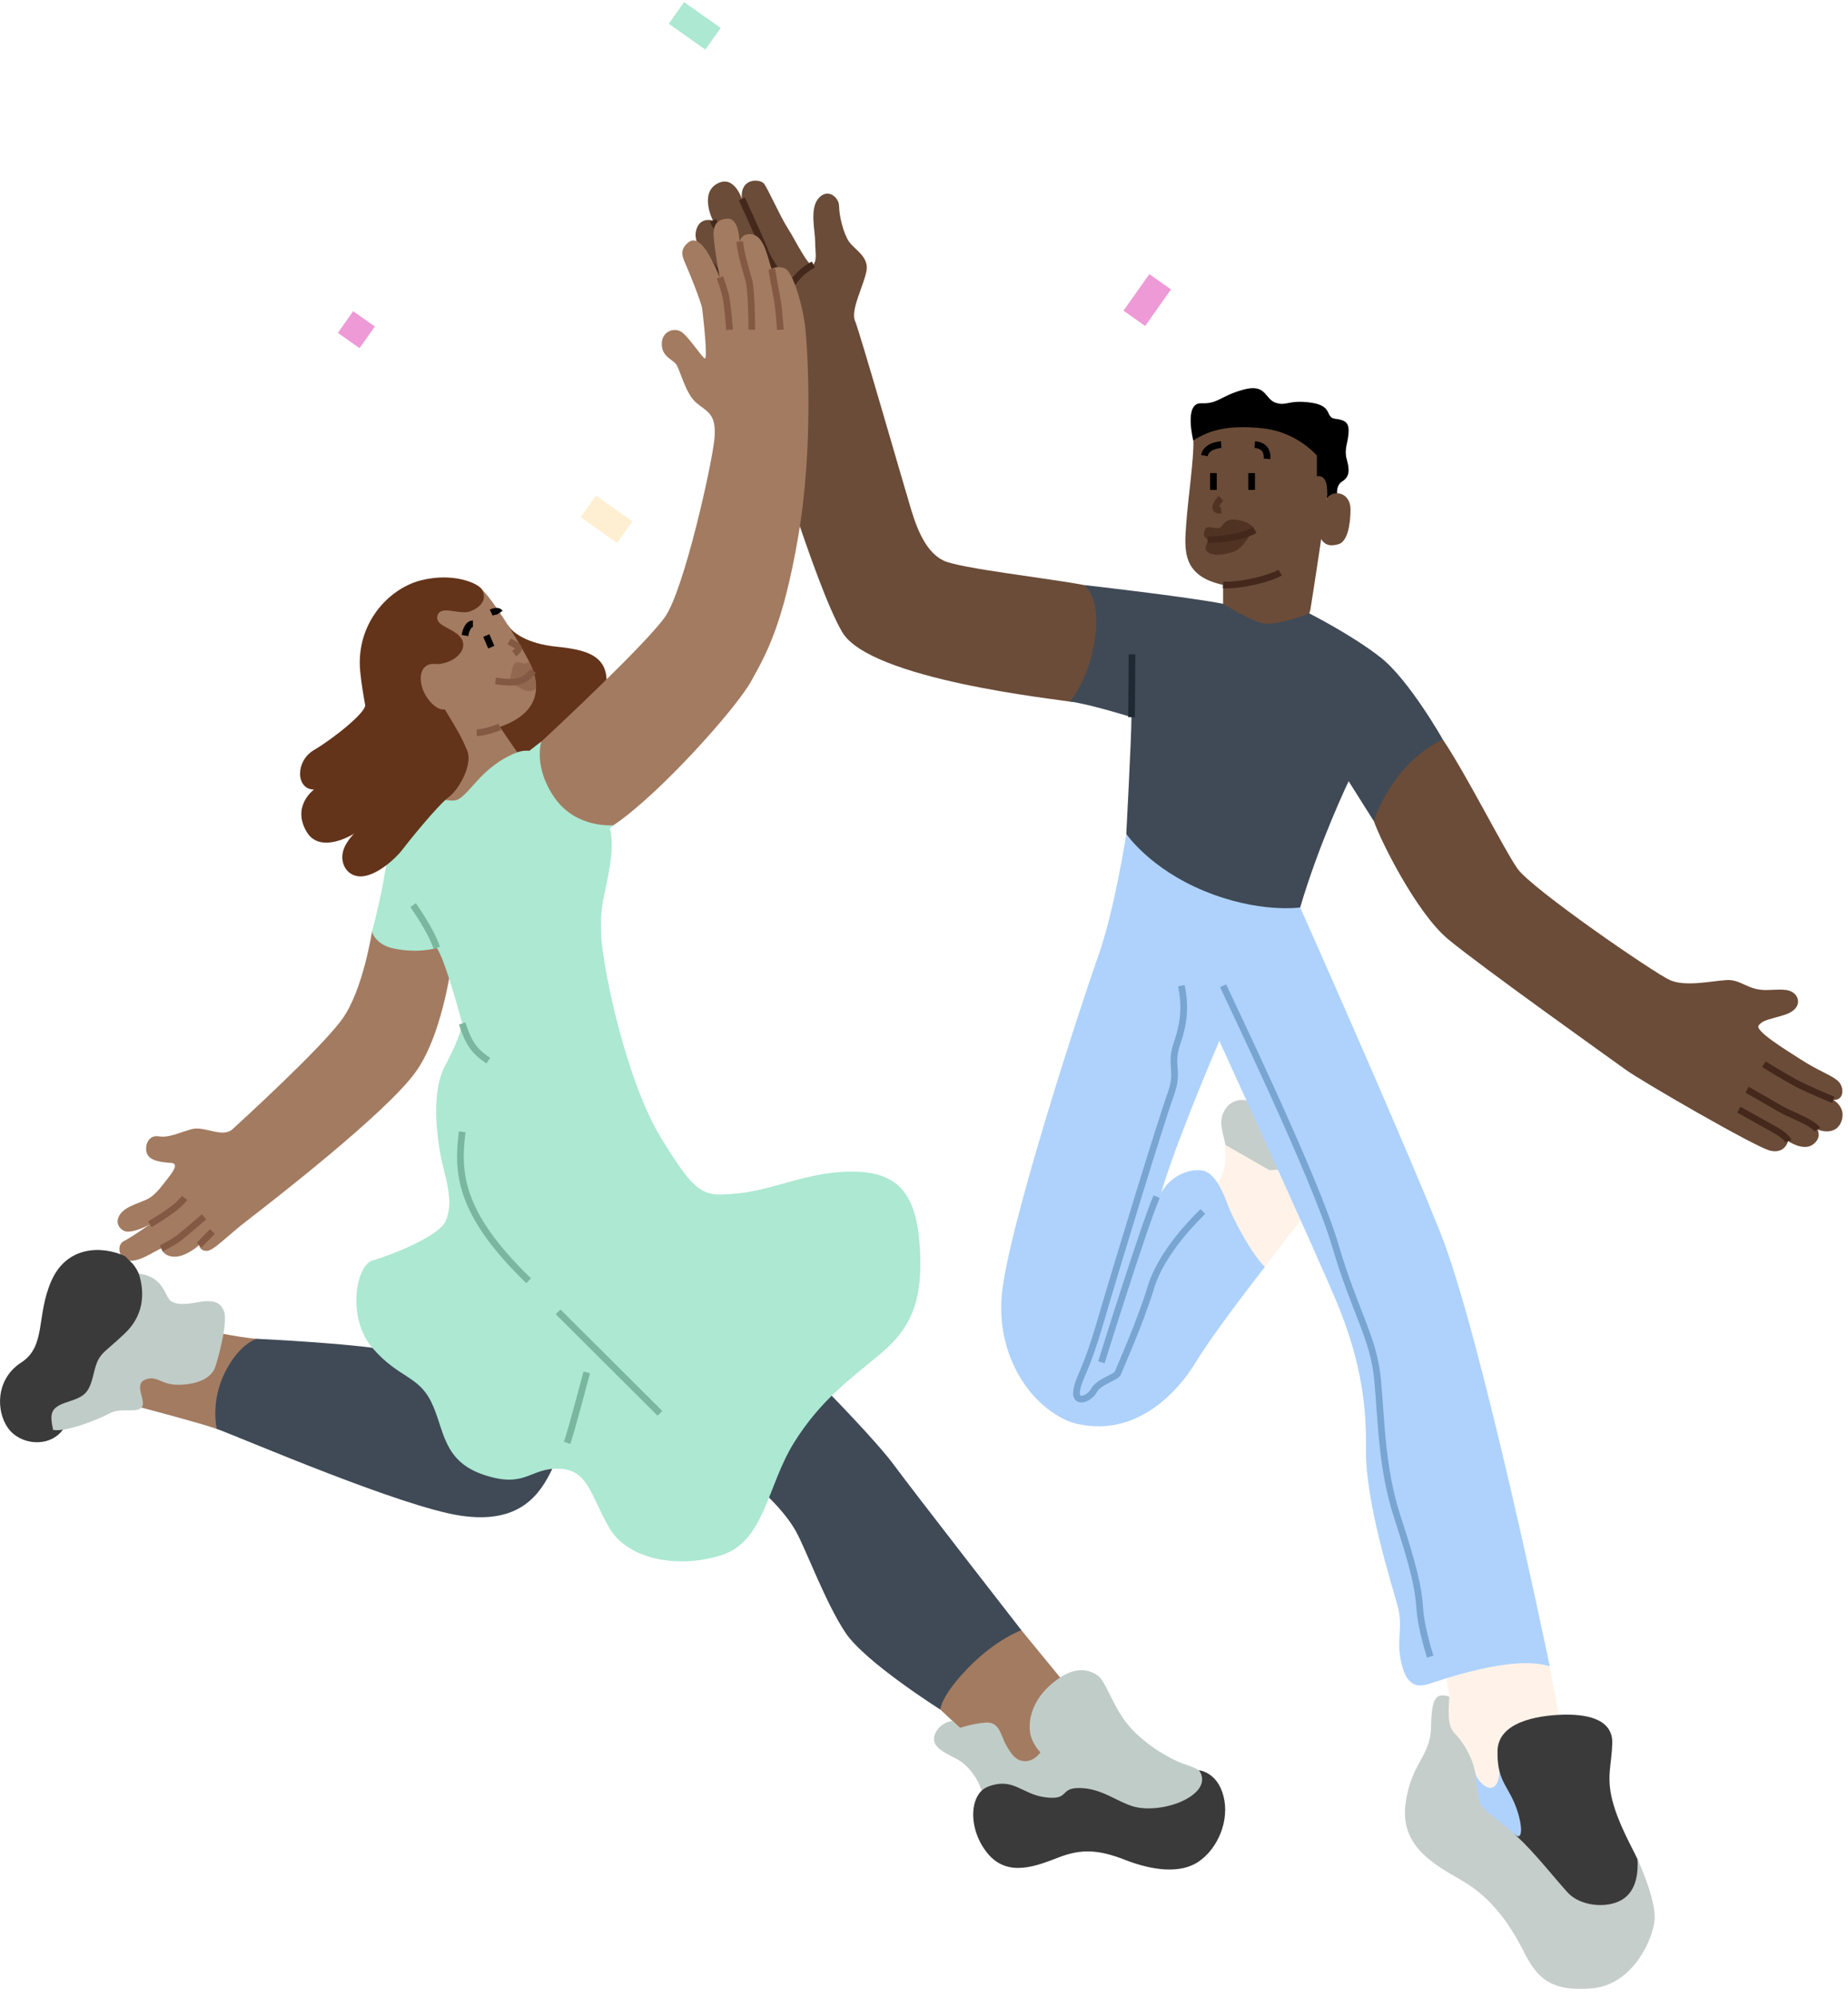 <svg width="186" height="201" viewBox="0 0 186 201" fill="none" xmlns="http://www.w3.org/2000/svg">
    <g clip-path="url(#clip0_28211_9089)">
        <path d="M155.984 167.753C155.984 167.753 157.092 174.097 157.752 176.208C158.411 178.318 151.942 187.823 151.942 187.823L145.342 179.641L145.87 170.799L145.342 167.5L154.12 166.181L155.981 167.756L155.984 167.753Z" fill="#FFF3E9"/>
        <path d="M122.545 119.086C123.198 118.167 123.396 117.366 123.295 115.828C123.194 114.29 124.672 113.933 125.85 114.085C127.028 114.236 128.711 114.97 129.798 116.572C130.888 118.171 131.06 122.664 131.06 122.664L127.304 127.534L121.831 126.75L122.541 119.09L122.545 119.086Z" fill="#FFF3E9"/>
        <path d="M123.34 115.259C123.06 113.811 122.579 112.859 123.296 111.701C124.013 110.543 125.41 110.473 126.45 111.223C127.486 111.974 133.276 117.487 133.276 117.487L127.759 117.797L123.34 115.259Z" fill="#C6CECB"/>
        <path d="M116.87 120.063C117.947 118.211 119.774 117.666 120.976 117.824C122.181 117.979 123.036 119.803 123.541 121.204C124.046 122.6 125.947 126.212 127.307 127.535C127.307 127.535 122.258 133.98 120.357 137.127C118.455 140.274 114.298 144.623 108.536 143.354C101.518 141.809 104.123 131.338 104.123 131.338L116.87 120.063Z" fill="#AED2FC"/>
        <path d="M113.363 83.953C113.363 83.953 112.175 91.661 110.519 96.289C108.867 100.917 101.371 123.845 100.819 130.459C100.267 137.072 104.346 142.363 108.533 143.353C112.72 144.346 115.366 125.719 116.581 121.088C117.793 116.46 121.583 107.42 123.104 103.892C124.625 100.365 116.581 83.95 116.581 83.95H113.363V83.953Z" fill="#AED2FC"/>
        <path d="M120.643 100.224C120.643 100.224 132.921 127.019 134.746 131.583C136.57 136.147 137.566 140.459 137.482 145.77C137.398 151.081 139.969 159.125 140.636 161.532C141.299 163.939 140.471 164.935 141.05 167.422C141.632 169.91 142.793 169.829 143.87 169.496C144.947 169.162 152.332 166.51 155.984 167.752C155.984 167.752 149.098 134.404 144.951 124.034C140.804 113.663 130.865 91.355 130.865 91.355L119.815 85.872L116.412 89.854L120.643 100.224Z" fill="#AED2FC"/>
        <path d="M145.234 74.463C147.641 78.05 151.323 85.418 152.726 87.434C154.13 89.451 166.492 97.956 168.071 98.659C169.65 99.363 172.278 98.747 173.769 98.659C175.26 98.572 175.88 99.699 177.808 99.662C179.027 99.639 179.959 99.474 180.575 99.999C181.188 100.524 181.275 101.665 179.521 102.19C177.768 102.715 177.452 102.692 177.014 103.217C176.576 103.742 179.589 105.59 181.221 106.636C183.109 107.845 184.116 108.127 184.903 108.74C185.691 109.353 185.637 110.833 184.513 110.716C184.513 110.716 185.688 111.362 185.415 112.604C185.142 113.846 184.086 114.132 182.921 113.704C182.921 113.704 183.426 114.519 182.456 115.219C181.487 115.919 179.973 114.869 179.973 114.869C179.973 114.869 179.663 116.199 178.148 115.825C176.634 115.451 165.176 108.811 163.625 107.683C162.07 106.556 149.01 97.259 145.749 94.543C142.555 91.884 138.92 84.553 138.273 82.641C137.627 80.73 138.368 75.583 138.368 75.583L145.237 74.456L145.234 74.463Z" fill="#6B4C38"/>
        <path d="M109.095 58.892C105.625 58.225 96.615 57.216 94.986 56.441C93.353 55.664 92.421 53.654 91.724 51.359C91.024 49.064 86.521 33.372 86.053 32.285C85.585 31.198 86.985 28.633 87.217 27.236C87.45 25.84 86.046 25.153 85.464 24.338C84.882 23.524 84.454 21.659 84.454 20.764C84.454 19.869 83.326 18.899 82.394 19.949C81.462 20.999 82.044 23.211 82.044 24.298C82.044 25.385 82.266 26.122 81.866 26.627C81.465 27.132 80.025 24.103 79.287 22.975C78.55 21.848 77.268 18.936 76.881 18.472C76.494 18.007 74.474 17.849 74.666 20.027C74.666 20.027 73.889 17.502 72.142 18.512C70.395 19.522 71.755 22.201 71.755 22.201C71.755 22.201 70.668 21.851 70.2 22.824C69.735 23.793 70.24 24.688 70.509 25.038C70.779 25.388 69.227 26.008 70.314 28.027C71.401 30.047 75.245 37.697 76.14 39.794C77.032 41.891 81.97 58.851 84.767 63.631C87.564 68.407 106.446 70.4 107.698 70.628C108.95 70.857 111.912 67.01 111.912 67.01V60.834L109.092 58.892H109.095Z" fill="#6B4C38"/>
        <path d="M120.112 44.369C120.176 46.126 119.59 50.03 119.395 52.699C119.2 55.368 118.941 57.97 123.104 58.882V62.268L129.223 64.22L131.175 63.83L131.892 61.356C131.892 61.356 133.454 51.659 133.845 47.492C134.235 43.325 130.199 41.309 130.199 41.309H124.407L120.112 44.369Z" fill="#6B4C38"/>
        <path d="M126.106 53.452C126.493 53.244 125.719 52.453 124.406 52.321C123.094 52.19 123.258 52.927 122.723 53.133C122.188 53.338 121.434 52.661 121.215 53.472C120.997 54.284 121.778 54.327 121.778 54.327C121.778 54.327 120.973 55.105 121.539 55.556C122.104 56.007 123.05 55.886 124.117 55.556C125.184 55.226 125.917 53.553 126.103 53.452H126.106Z" fill="#513323"/>
        <path d="M122.128 47.623V49.316" stroke="black" stroke-width="0.673" stroke-miterlimit="10"/>
        <path d="M125.975 47.623V49.316" stroke="black" stroke-width="0.673" stroke-miterlimit="10"/>
        <path d="M121.219 45.866C121.414 44.826 122.912 44.759 122.912 44.759" stroke="black" stroke-width="0.673" stroke-miterlimit="10"/>
        <path d="M126.294 44.759C127.27 44.823 127.597 45.476 127.529 46.19" stroke="black" stroke-width="0.673" stroke-miterlimit="10"/>
        <path d="M120.112 44.368C121.667 43.26 123.821 42.742 127.207 43.132C130.593 43.523 132.545 45.865 132.545 45.865V47.949C132.545 47.949 133.824 47.548 133.541 50.157L134.692 50.423C134.692 50.423 134.238 48.992 135.083 48.471C135.928 47.949 135.8 47.168 135.537 46.192C135.278 45.216 135.668 44.566 135.732 43.59C135.796 42.614 135.49 42.288 134.406 42.16C133.322 42.032 134.235 40.857 131.956 40.534C129.677 40.208 129.482 40.925 128.375 40.534C127.267 40.144 127.463 38.582 125.12 39.231C122.777 39.881 122.646 40.662 120.889 40.598C119.132 40.534 120.108 44.374 120.108 44.374L120.112 44.368Z" fill="black"/>
        <path d="M121.542 54.327C122.454 54.327 124.861 54.196 126.295 53.351" stroke="#44281C" stroke-width="0.673" stroke-miterlimit="10"/>
        <path d="M122.908 50.168C122.343 50.693 122.027 51.44 122.908 51.353" stroke="#513323" stroke-width="0.673" stroke-miterlimit="10"/>
        <path d="M123.104 58.881C124.78 58.992 127.859 58.252 128.846 57.636" stroke="#44281C" stroke-width="0.673" stroke-miterlimit="10"/>
        <path d="M123.104 60.791C123.104 60.791 125.493 62.272 126.914 62.706C128.334 63.14 131.774 61.746 131.774 61.746C131.774 61.746 136.086 63.924 138.96 66.186C141.834 68.448 145.23 74.459 145.23 74.459C145.23 74.459 140.616 76.199 138.263 82.645L135.739 78.639C135.739 78.639 132.777 84.823 130.862 91.352C130.862 91.352 126.718 91.961 121.215 89.696C115.712 87.431 113.36 83.947 113.36 83.947C113.36 83.947 113.881 74.106 113.881 72.191C113.881 72.191 109.701 70.885 107.698 70.622C107.698 70.622 109.613 68.424 110.223 64.214C110.832 60 109.092 58.889 109.092 58.889C109.092 58.889 119.61 60.087 123.104 60.784V60.791Z" fill="#3F4A56"/>
        <path d="M184.513 110.716C184.513 110.716 181.871 109.639 180.649 108.969C179.427 108.299 177.532 107.134 177.532 107.134" stroke="#44281C" stroke-width="0.673" stroke-miterlimit="10"/>
        <path d="M182.921 113.708C182.426 112.991 180.124 112.146 179.397 111.735C178.67 111.325 175.843 109.696 175.843 109.696" stroke="#44281C" stroke-width="0.673" stroke-miterlimit="10"/>
        <path d="M179.97 114.872C179.815 114.357 178.738 113.778 177.97 113.357C177.203 112.933 175.012 111.705 175.012 111.705" stroke="#44281C" stroke-width="0.673" stroke-miterlimit="10"/>
        <path d="M113.935 65.869C113.935 65.869 113.908 71.029 113.885 72.197" stroke="#1E2933" stroke-width="0.673" stroke-miterlimit="10"/>
        <path d="M118.904 99.227C119.237 100.887 119.318 102.546 118.49 104.953C117.662 107.359 118.739 107.689 117.827 110.18C116.914 112.67 112.27 127.85 110.775 132.993C109.281 138.136 108.618 138.55 108.369 139.96C108.12 141.371 109.614 140.873 110.112 139.96C110.61 139.048 112.367 138.661 112.525 138.197C112.684 137.732 114.757 133.158 115.837 129.59C116.914 126.023 120.317 122.704 121.064 121.957" stroke="#78A5D1" stroke-width="0.673" stroke-miterlimit="10"/>
        <path d="M110.855 137.14C110.855 137.14 115.069 123.586 116.412 120.466" stroke="#78A5D1" stroke-width="0.673" stroke-miterlimit="10"/>
        <path d="M148.448 178.318C148.596 179.456 150.723 181.391 150.925 178.318H154.557L156.371 183.552L153.981 187.379H148.919L147.576 178.783L148.455 178.315L148.448 178.318Z" fill="#AED2FC"/>
        <path d="M74.667 20.029C74.667 20.029 76.427 23.843 76.993 25.257C77.558 26.67 78.689 27.993 78.689 27.993" stroke="#44281C" stroke-width="0.673" stroke-miterlimit="10"/>
        <path d="M81.865 26.631C79.917 27.614 78.786 29.879 78.691 30.916" stroke="#44281C" stroke-width="0.673" stroke-miterlimit="10"/>
        <path d="M71.755 22.204C71.755 22.204 72.862 24.298 74.198 26.189C75.474 27.993 76.413 28.818 76.413 28.818" stroke="#44281C" stroke-width="0.673" stroke-miterlimit="10"/>
        <path d="M70.513 25.039C70.513 25.039 71.62 26.765 72.562 27.994C73.505 29.219 74.084 30.212 74.084 30.212" stroke="#44281C" stroke-width="0.673" stroke-miterlimit="10"/>
        <path d="M51.136 62.953C51.594 63.69 53.048 64.798 55.996 65.097C58.945 65.397 61.196 65.949 61.048 68.847C60.897 71.748 58.961 75.925 55.101 76.598C51.24 77.271 48.245 77.1 48.245 77.1C48.245 77.1 44.993 72.6 45.145 72.398C45.296 72.199 47.097 62.344 47.097 62.344L51.139 62.95L51.136 62.953Z" fill="#63341A"/>
        <path d="M48.524 59.362C49.669 60.459 51.977 64.199 53.172 66.427C54.367 68.655 54.717 71.647 50.308 73.175C50.308 73.175 52.217 75.976 52.617 76.534C53.014 77.093 48.528 80.671 48.528 80.671L43.943 82.105L42.351 78.285L39.09 68.019L42.351 61.015L46.966 59.362H48.528H48.524Z" fill="#A37B61"/>
        <path d="M37.441 93.787C37.441 93.787 36.536 99.674 34.452 102.575C32.369 105.477 24.439 112.723 23.412 113.662C22.389 114.601 20.599 113.322 19.32 113.662C18.041 114.002 17.014 114.564 15.964 114.389C14.914 114.214 14.507 115.379 14.799 116.136C15.092 116.893 16.371 117.011 17.246 117.068C18.121 117.126 17.189 118.233 16.782 118.758C16.375 119.283 15.792 120.098 15.092 120.566C14.392 121.03 12.763 121.323 12.12 122.198C11.477 123.073 12.063 123.77 12.585 123.945C13.106 124.12 14.274 123.713 15.089 123.245C15.089 123.245 13.281 124.527 12.467 124.934C11.652 125.342 12.002 126.856 13.049 126.913C14.099 126.971 15.24 126.129 16.23 125.665C16.23 125.665 16.428 126.506 17.593 126.506C18.758 126.506 20.04 125.342 20.04 125.342C20.04 125.342 20.097 125.924 20.797 125.924C21.497 125.924 22.719 124.527 24.991 122.777C27.263 121.027 38.855 112.057 41.827 107.924C44.799 103.787 45.613 95.807 45.613 95.807L43.964 91.381L37.441 93.787Z" fill="#A37B61"/>
        <path d="M15.088 123.244C15.795 122.82 16.626 122.289 17.356 121.757C18.087 121.225 18.585 120.592 18.585 120.592" stroke="#845944" stroke-width="0.673" stroke-miterlimit="10"/>
        <path d="M16.23 125.665C16.23 125.665 17.424 125.082 18.064 124.581C18.841 123.972 20.534 122.491 20.534 122.491" stroke="#845944" stroke-width="0.673" stroke-miterlimit="10"/>
        <path d="M20.04 125.341L21.38 123.965" stroke="#845944" stroke-width="0.673" stroke-miterlimit="10"/>
        <path d="M12.591 126.456C10.286 125.386 6.741 125.386 5.176 128.927C3.611 132.471 4.681 135.517 2.127 137.166C-0.428 138.816 -0.428 142.026 0.807 143.757C2.043 145.487 4.944 145.746 6.294 143.969C7.643 142.191 14.563 132.057 14.563 132.057C14.563 132.057 14.826 128.442 13.046 126.914" fill="#3A3A3A"/>
        <path d="M94.643 172.096L98.083 175.31L104.282 180.086L108.732 177.205L107.662 170.036L102.801 164.105L94.643 159.161L91.597 166.986L94.643 172.096Z" fill="#A37B61"/>
        <path d="M25.853 134.775C23.793 134.611 20.538 133.87 20.538 133.87L15.089 136.835L12.588 140.38L14.237 141.699C14.237 141.699 19.922 143.183 21.817 143.84C23.712 144.499 28.727 141.699 28.727 141.699L25.856 134.779L25.853 134.775Z" fill="#A37B61"/>
        <path d="M83.111 139.886C83.111 139.886 88.221 145.076 90.031 147.546C91.842 150.017 102.801 164.106 102.801 164.106C102.801 164.106 100.247 165.011 97.446 167.896C94.646 170.78 94.646 172.096 94.646 172.096C94.646 172.096 87.066 167.317 85.091 164.352C83.115 161.386 81.136 156.031 80.146 154.217C79.157 152.406 77.4 150.764 77.4 150.764L76.026 138.152L83.111 139.882V139.886Z" fill="#3F4A56"/>
        <path d="M55.586 147.866C54.358 150.428 52.328 153.477 46.34 152.572C40.352 151.666 24.698 144.911 21.817 143.837C21.817 143.837 21.157 141.118 22.642 138.153C24.126 135.187 25.856 134.773 25.856 134.773C25.856 134.773 36.647 135.268 39.945 136.093C43.24 136.917 55.59 147.866 55.59 147.866H55.586Z" fill="#3F4A56"/>
        <path d="M50.304 73.175C48.817 73.764 47.985 73.764 47.985 73.764" stroke="#845944" stroke-width="0.673" stroke-miterlimit="10"/>
        <path d="M44.829 80.522C45.947 80.698 46.179 80.583 47.074 79.651C47.966 78.719 49.393 76.749 52.059 75.733C54.724 74.72 58.918 78.581 60.083 80.593C61.248 82.606 61.907 83.73 61.402 87.032C60.897 90.334 60.352 90.916 60.51 94.178C60.669 97.439 62.994 108.779 66.569 114.605C70.143 120.431 70.763 120.508 74.415 120.118C78.066 119.731 81.483 117.866 85.986 117.944C90.49 118.021 92.277 120.273 92.59 125.712C92.903 131.151 91.58 133.79 88.628 136.274C85.677 138.758 82.647 140.858 79.928 145.207C77.208 149.555 76.976 155.149 72.627 156.546C68.279 157.943 63.153 157.011 61.288 153.749C59.423 150.488 59.191 147.923 56.239 147.846C53.287 147.768 52.91 149.865 48.71 148.468C44.509 147.071 44.742 143.884 43.422 141.168C42.103 138.448 40.161 138.761 37.519 135.732C34.876 132.703 35.809 127.344 37.519 126.877C39.228 126.412 44.122 124.47 44.819 122.992C45.519 121.518 45.206 119.808 44.664 117.711C44.119 115.614 43.19 110.256 44.819 107.227C46.451 104.198 46.519 103.033 46.519 103.033C46.519 103.033 44.896 96.82 43.964 95.42C43.964 95.42 42.224 96.005 39.693 95.497C37.751 95.11 37.441 93.787 37.441 93.787C37.441 93.787 38.296 90.681 38.761 87.729C39.225 84.777 41.591 81.6 43.193 80.314C44.795 79.028 44.826 80.522 44.826 80.522H44.829Z" fill="#ACE8D2"/>
        <path d="M54.479 74.653C56.155 73.124 64.993 64.821 66.915 62.132C68.837 59.443 71.681 46.683 71.91 44.145C72.142 41.607 71.143 41.456 70.066 40.533C68.989 39.611 68.45 37.228 68.066 36.69C67.683 36.151 66.606 35.922 66.606 34.613C66.606 33.303 67.989 32.846 68.756 33.536C69.524 34.229 70.523 35.764 70.907 36.074C71.291 36.38 70.752 31.691 70.675 31.079C70.597 30.466 69.369 27.39 68.985 26.545C68.602 25.7 68.447 25.084 69.291 24.394C70.136 23.701 71.213 24.855 72.442 27.932C72.442 27.932 71.903 25.088 71.826 23.704C71.749 22.321 72.519 22.015 73.287 22.015C74.054 22.015 74.364 23.092 74.441 24.32C74.441 24.32 74.673 23.32 75.825 23.627C76.979 23.933 77.285 26.087 77.669 27.087C77.669 27.087 78.13 26.703 78.975 27.009C79.82 27.316 80.819 30.853 81.052 33.004C81.284 35.155 81.897 44.919 80.358 53.912C78.82 62.906 77.13 65.827 75.592 68.594C74.054 71.361 66.306 80.024 61.745 83.074L54.468 85.43L51.456 80.28L54.468 74.659L54.479 74.653Z" fill="#A37B61"/>
        <path d="M72.448 27.924C72.448 27.924 72.983 29.271 73.132 30.267C73.28 31.26 73.431 33.199 73.431 33.199" stroke="#845944" stroke-width="0.673" stroke-miterlimit="10"/>
        <path d="M74.448 24.313C74.573 25.599 75.121 27.335 75.371 28.231C75.62 29.126 75.67 32.354 75.67 33.199" stroke="#845944" stroke-width="0.673" stroke-miterlimit="10"/>
        <path d="M77.676 27.08C77.676 27.08 77.999 28.975 78.198 29.968C78.396 30.961 78.544 33.196 78.544 33.196" stroke="#845944" stroke-width="0.673" stroke-miterlimit="10"/>
        <path d="M46.519 103.029C47.141 104.935 47.673 105.803 49.147 106.769" stroke="#79B79E" stroke-width="0.673" stroke-miterlimit="10"/>
        <path d="M43.964 95.416C43.374 93.629 41.577 91.115 41.577 91.115" stroke="#79B79E" stroke-width="0.673" stroke-miterlimit="10"/>
        <path d="M46.519 113.932C46.037 117.886 46.037 122.006 53.206 128.926" stroke="#79B79E" stroke-width="0.673" stroke-miterlimit="10"/>
        <path d="M56.172 132.057C58.727 134.612 66.421 142.272 66.421 142.272" stroke="#79B79E" stroke-width="0.673" stroke-miterlimit="10"/>
        <path d="M59.057 138.155C59.057 138.155 57.492 144.085 57.081 145.24" stroke="#79B79E" stroke-width="0.673" stroke-miterlimit="10"/>
        <path d="M11.026 142.272C12.167 141.67 13.662 142.272 14.24 141.697C14.819 141.121 13.416 139.408 14.57 138.903C15.725 138.398 16.135 139.307 17.62 139.388C19.104 139.468 21.201 139.058 21.675 137.577C22.15 136.096 22.894 133.047 22.564 132.057C22.234 131.067 21.403 130.822 20.046 131.067C18.69 131.313 17.869 131.384 17.209 130.98C16.549 130.576 16.549 128.186 13.338 128.186C10.127 128.186 8.313 136.096 7.903 136.261C7.492 136.426 3.537 142.276 3.537 142.276C3.537 142.276 4.113 143.713 5.348 143.942C6.583 144.171 9.633 143.016 11.033 142.276L11.026 142.272Z" fill="#C0CCC7"/>
        <path d="M13.978 128.222C14.392 129.569 14.816 132.056 12.591 134.2C10.366 136.344 9.949 136.115 9.461 138.155C8.973 140.194 8.636 140.545 6.825 141.12C5.015 141.696 5.015 142.308 5.341 143.941L3.53 144.334C3.53 144.334 1.225 142.275 1.8 141.699C2.376 141.123 4.436 137.909 4.85 137.169C5.26 136.428 8.475 130.413 8.475 130.164C8.475 129.915 9.215 127.529 9.215 127.529H11.841L13.981 128.226L13.978 128.222Z" fill="#3A3A3A"/>
        <path d="M95.865 173.237C94.798 173.358 93.956 174.304 94.01 175.142C94.064 175.98 95.114 176.455 96.319 177.084C97.528 177.714 98.473 179.205 98.736 180.086C98.998 180.968 102.095 182.49 102.253 182.49C102.411 182.49 108.921 183.069 109.129 183.069C109.338 183.069 115.588 183.122 115.955 183.173C116.322 183.223 120.681 182.702 120.944 182.49C121.206 182.278 121.522 178.814 121.522 178.814C121.522 178.814 120.789 178.08 119.422 177.66C118.056 177.239 115.484 175.822 113.751 173.88C112.017 171.938 111.334 169.208 110.442 168.629C109.55 168.05 108.026 167.569 105.717 169.622C103.408 171.675 103.458 174.038 103.825 174.981C104.192 175.926 104.717 176.398 104.717 176.398C104.717 176.398 104.138 177.289 103.196 177.289C102.253 177.289 101.779 176.583 101.253 175.65C100.728 174.718 100.624 173.298 99.207 173.405C97.79 173.51 96.626 173.94 96.626 173.94L95.865 173.23V173.237Z" fill="#C0CCC7"/>
        <path d="M99.416 179.868C97.564 180.585 97.369 184.119 99.416 186.59C101.462 189.057 104.404 187.798 106.608 186.957C108.813 186.115 110.546 186.169 113.222 187.219C115.901 188.269 118.786 188.69 120.677 187.377C122.569 186.065 123.774 183.281 123.145 180.814C122.515 178.347 120.667 178.205 120.667 178.205C120.667 178.205 121.674 179.343 120.152 180.602C118.631 181.861 115.794 182.335 114.114 181.861C112.435 181.386 110.933 180.047 108.729 179.993C106.524 179.939 107.76 181.282 105.134 180.915C102.788 180.585 101.984 178.868 99.412 179.865L99.416 179.868Z" fill="#3A3A3A"/>
        <path d="M46.795 63.976C46.943 63.172 47.246 62.795 47.596 62.795" stroke="black" stroke-width="0.673" stroke-miterlimit="10"/>
        <path d="M50.305 61.674C50.086 61.35 49.443 61.674 49.443 61.674" stroke="black" stroke-width="0.673" stroke-miterlimit="10"/>
        <path d="M48.945 63.977L49.447 65.148" stroke="black" stroke-width="0.673" stroke-miterlimit="10"/>
        <path d="M51.248 64.562C52.049 64.996 52.598 65.195 51.75 65.797" stroke="#845944" stroke-width="0.673" stroke-miterlimit="10"/>
        <path d="M54.478 74.653C54.478 74.653 51.25 77.069 49.78 78.672C48.309 80.274 47.538 83.111 50.308 85.723C52.964 88.227 57.588 86.783 61.758 83.071C61.758 83.071 58.043 83.451 55.845 80.341C53.647 77.234 54.482 74.656 54.482 74.656L54.478 74.653Z" fill="#ACE8D2"/>
        <path d="M44.028 66.854C45.714 66.76 47.118 65.451 46.461 64.326C45.805 63.202 43.718 63.071 44.028 61.984C44.361 60.823 46.276 61.984 47.4 61.516C48.525 61.048 49.002 60.257 48.525 59.362C48.188 58.732 45.633 57.581 42.348 58.426C39.063 59.268 35.788 62.829 36.256 67.605C36.724 72.381 38.69 78.281 37.848 80.624C37.007 82.966 35.32 83.808 34.664 85.305C34.008 86.803 34.944 88.395 36.539 88.21C38.131 88.022 39.935 86.285 40.497 85.534C41.059 84.784 44.035 81.091 45.155 80.25C46.279 79.409 47.589 76.877 47.03 75.568C46.468 74.256 46.229 73.808 44.788 71.435C42.718 68.025 44.031 66.861 44.031 66.861L44.028 66.854Z" fill="#63341A"/>
        <path d="M36.751 70.953C36.889 71.687 33.513 74.386 31.605 75.5C29.696 76.614 29.774 79.479 31.605 79.479C31.605 79.479 29.296 81.151 30.888 83.777C32.48 86.402 37.094 83.457 37.892 81.868C38.686 80.276 39.087 73.989 39.087 73.989L36.754 70.956L36.751 70.953Z" fill="#63341A"/>
        <path d="M44.027 66.854C42.062 66.575 42.062 68.635 42.809 69.944C43.559 71.257 44.869 72.004 45.431 70.88C45.993 69.756 44.027 66.851 44.027 66.851V66.854Z" fill="#A37B61"/>
        <path d="M53.95 69.129V69.156C53.947 69.604 53.085 69.725 52.594 69.395C52.093 69.059 51.042 68.702 50.941 68.665C51.551 68.665 51.386 67.258 51.766 66.827C52.146 66.397 52.665 66.996 53.096 66.713C53.166 66.666 53.21 66.605 53.233 66.545C53.648 67.349 53.944 68.244 53.95 69.129Z" fill="#936850"/>
        <path d="M49.874 68.546C51.143 68.698 52.614 69.008 53.654 67.527" stroke="#845944" stroke-width="0.673" stroke-miterlimit="10"/>
        <path d="M152.41 184.621C153.416 185.571 153.221 183.349 152.41 181.471C151.599 179.59 150.66 179.054 150.727 176.234C150.794 173.413 154.554 172.676 157.375 172.609C160.195 172.542 162.342 173.282 162.275 175.497C162.208 177.711 161.673 178.788 162.275 181.205C162.878 183.622 164.375 186.16 164.813 187.163C165.251 188.166 165.496 192.349 165.496 192.349L162.676 196.042L157.799 195.503L153.975 189.327L152.407 184.621H152.41Z" fill="#3A3A3A"/>
        <path d="M145.874 170.796C145.746 172.956 145.742 173.831 146.533 174.622C147.324 175.413 148.25 177.066 148.448 178.318C148.647 179.57 148.711 181.354 149.239 181.946C149.768 182.539 151.848 183.979 153.413 185.568C154.981 187.16 156.594 189.207 157.799 190.526C159.007 191.845 161.646 192.175 163.228 191.253C164.813 190.327 164.877 188.284 164.813 187.16C164.813 187.16 166.728 191.253 166.53 193.299C166.331 195.346 164.285 199.832 160.195 200.162C156.102 200.492 154.719 199.173 153.332 196.399C151.945 193.626 150.034 190.987 147.193 189.338C144.356 187.689 140.99 185.905 141.451 181.748C141.912 177.591 143.958 176.864 144.026 173.959C144.093 171.055 144.423 170.331 145.874 170.792V170.796Z" fill="#C6CECB"/>
        <path d="M133.541 50.154C134.302 49.185 135.927 49.639 135.927 51.265C135.927 52.891 135.597 54.526 134.732 54.779C133.743 55.068 133.309 54.772 132.972 54.284C132.501 53.607 133.541 50.154 133.541 50.154Z" fill="#6B4C38"/>
        <path d="M123.104 99.227C123.558 100.274 132.37 118.483 134.386 125.339C136.402 132.196 138.256 134.619 138.654 138.904C139.051 143.188 139.057 147.843 140.65 152.734C142.242 157.624 142.76 159.745 142.895 161.862C143.029 163.979 143.955 166.762 143.955 166.762" stroke="#78A5D1" stroke-width="0.673" stroke-miterlimit="10"/>
        <path d="M63.66 52.483L59.978 49.883L58.439 52.064L62.12 54.663L63.66 52.483Z" fill="#FFEFD2"/>
        <path d="M72.535 2.811L68.853 0.211L67.314 2.392L70.995 4.991L72.535 2.811Z" fill="#ACE8D2"/>
        <path d="M115.262 32.815L117.861 29.134L115.681 27.594L113.081 31.275L115.262 32.815Z" fill="#ED9AD6"/>
        <path d="M36.187 35.048L37.727 32.868L35.546 31.328L34.007 33.508L36.187 35.048Z" fill="#ED9AD6"/>
    </g>
    <defs>
        <clipPath id="clip0_28211_9089">
            <rect width="185.453" height="200" fill="white" transform="translate(0 0.211)"/>
        </clipPath>
    </defs>
</svg>
